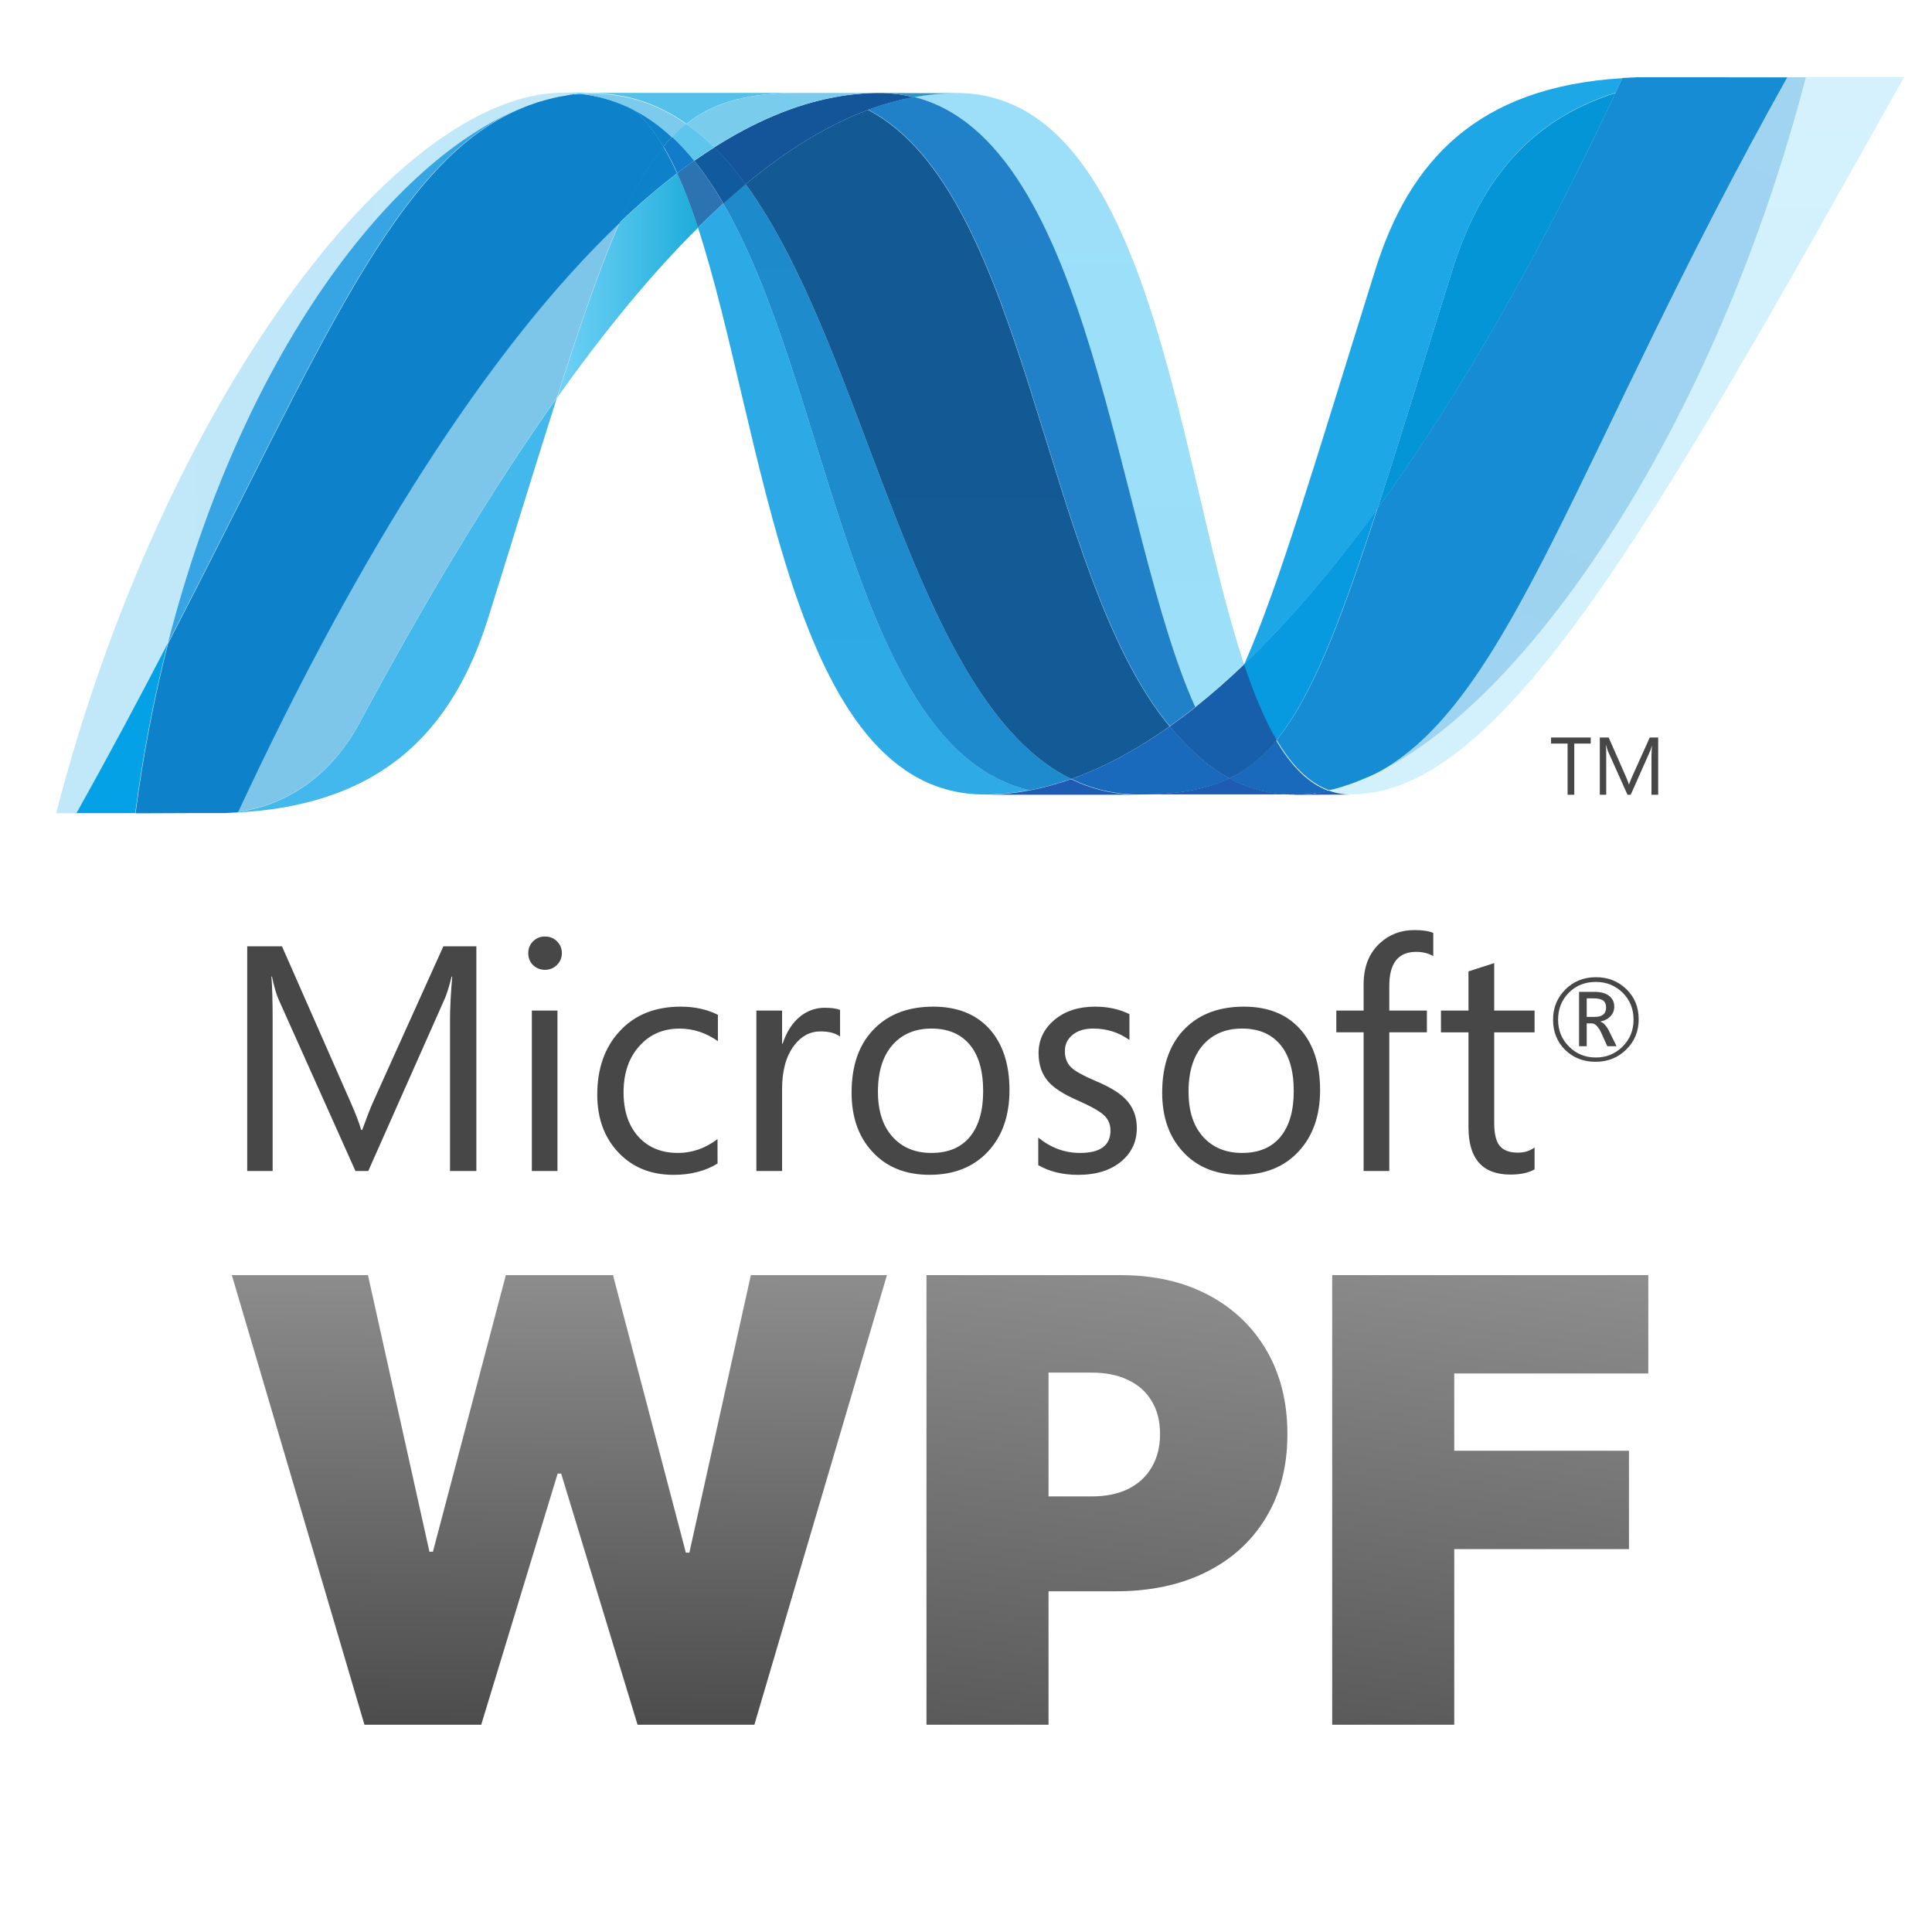 <svg xmlns="http://www.w3.org/2000/svg" width="50" height="50" viewBox="0 0 50 50" fill="none"><path d="M41.565 26.076C41.565 25.995 41.543 25.937 41.498 25.9C41.447 25.859 41.36 25.837 41.238 25.837H41.064V26.317H41.274C41.469 26.317 41.565 26.236 41.565 26.076H41.565ZM41.837 27.076H41.597L41.444 26.739C41.367 26.57 41.284 26.485 41.193 26.485H41.064V27.076H40.866V25.669H41.262C41.438 25.669 41.571 25.707 41.661 25.787C41.738 25.855 41.777 25.943 41.777 26.052C41.777 26.149 41.745 26.23 41.682 26.298C41.62 26.366 41.532 26.413 41.419 26.437V26.443C41.497 26.461 41.576 26.547 41.652 26.703L41.837 27.077V27.076ZM42.276 26.387C42.276 26.11 42.181 25.876 41.993 25.69C41.803 25.505 41.573 25.412 41.301 25.412C41.02 25.412 40.786 25.505 40.601 25.692C40.415 25.88 40.323 26.112 40.323 26.387C40.323 26.667 40.419 26.902 40.61 27.089C40.798 27.276 41.029 27.368 41.3 27.368C41.571 27.368 41.801 27.275 41.991 27.086C42.181 26.899 42.276 26.666 42.276 26.387H42.276ZM42.409 26.38C42.409 26.691 42.302 26.952 42.087 27.162C41.873 27.373 41.61 27.479 41.295 27.479C40.978 27.479 40.715 27.375 40.506 27.171C40.297 26.964 40.193 26.704 40.193 26.389C40.193 26.08 40.299 25.821 40.511 25.608C40.724 25.396 40.988 25.29 41.304 25.29C41.614 25.29 41.874 25.392 42.085 25.594C42.301 25.801 42.409 26.063 42.409 26.38ZM12.328 30.305H11.646V26.401C11.646 26.093 11.666 25.718 11.703 25.275H11.688C11.623 25.534 11.565 25.721 11.514 25.837L9.531 30.305H9.199L7.212 25.87C7.156 25.746 7.097 25.547 7.038 25.274H7.024C7.044 25.508 7.056 25.885 7.056 26.409V30.305H6.398V24.491H7.298L9.082 28.545C9.216 28.851 9.303 29.083 9.346 29.241H9.374C9.49 28.923 9.582 28.685 9.652 28.528L11.474 24.491H12.328V30.305L12.328 30.305ZM14.427 30.305H13.764V26.153H14.427V30.305ZM14.541 24.665C14.541 24.787 14.498 24.89 14.413 24.974C14.329 25.057 14.225 25.099 14.104 25.099C13.985 25.099 13.882 25.059 13.797 24.978C13.713 24.897 13.671 24.793 13.671 24.665C13.671 24.545 13.713 24.443 13.797 24.36C13.838 24.32 13.885 24.288 13.938 24.267C13.991 24.246 14.047 24.236 14.104 24.237C14.225 24.237 14.329 24.277 14.413 24.36C14.498 24.443 14.541 24.545 14.541 24.665ZM18.57 30.113C18.251 30.308 17.871 30.405 17.432 30.405C16.837 30.405 16.358 30.207 15.992 29.813C15.636 29.43 15.457 28.935 15.457 28.329C15.457 27.649 15.652 27.099 16.044 26.68C16.434 26.261 16.958 26.052 17.618 26.052C17.979 26.052 18.299 26.123 18.579 26.263V26.945C18.269 26.727 17.941 26.62 17.59 26.62C17.167 26.62 16.823 26.767 16.556 27.062C16.279 27.363 16.138 27.766 16.138 28.269C16.138 28.752 16.266 29.134 16.521 29.417C16.778 29.698 17.118 29.838 17.548 29.838C17.911 29.838 18.251 29.719 18.569 29.481L18.57 30.113ZM21.741 26.827C21.623 26.737 21.455 26.693 21.233 26.693C20.963 26.693 20.736 26.814 20.552 27.058C20.344 27.33 20.24 27.707 20.24 28.188V30.305H19.575V26.153H20.24V27.009H20.256C20.354 26.706 20.504 26.473 20.706 26.308C20.894 26.157 21.107 26.081 21.342 26.081C21.519 26.081 21.65 26.1 21.74 26.137L21.741 26.827ZM25.444 28.237C25.444 27.705 25.324 27.299 25.084 27.021C24.851 26.753 24.525 26.619 24.106 26.619C23.694 26.619 23.362 26.755 23.114 27.025C22.852 27.314 22.721 27.723 22.721 28.253C22.721 28.75 22.846 29.14 23.097 29.418C23.347 29.698 23.684 29.838 24.106 29.838C24.543 29.838 24.878 29.696 25.107 29.413C25.332 29.136 25.444 28.744 25.444 28.237ZM26.125 28.213C26.125 28.875 25.939 29.406 25.566 29.805C25.192 30.204 24.689 30.404 24.057 30.404C23.434 30.404 22.938 30.204 22.575 29.805C22.218 29.419 22.039 28.91 22.039 28.277C22.039 27.555 22.241 26.998 22.648 26.603C23.023 26.236 23.525 26.052 24.154 26.052C24.773 26.052 25.257 26.244 25.605 26.627C25.951 27.011 26.125 27.54 26.125 28.213ZM29.421 29.194C29.421 29.534 29.294 29.816 29.039 30.04C28.762 30.283 28.38 30.405 27.9 30.405C27.507 30.405 27.163 30.322 26.87 30.155V29.44C27.196 29.705 27.555 29.838 27.95 29.838C28.476 29.838 28.739 29.644 28.739 29.258C28.739 29.096 28.681 28.961 28.565 28.857C28.448 28.751 28.221 28.624 27.883 28.476C27.536 28.323 27.288 28.168 27.142 28.005C26.967 27.813 26.878 27.563 26.878 27.255C26.878 26.911 27.016 26.624 27.288 26.395C27.561 26.166 27.912 26.052 28.342 26.052C28.672 26.052 28.968 26.116 29.23 26.246V26.915C28.956 26.718 28.643 26.619 28.288 26.619C28.068 26.619 27.891 26.674 27.759 26.781C27.626 26.89 27.559 27.029 27.559 27.199C27.559 27.383 27.616 27.526 27.727 27.628C27.825 27.723 28.034 27.838 28.349 27.973C28.704 28.121 28.96 28.275 29.116 28.433C29.318 28.632 29.421 28.886 29.421 29.194ZM33.482 28.237C33.482 27.705 33.362 27.299 33.121 27.021C32.889 26.753 32.562 26.619 32.144 26.619C31.731 26.619 31.4 26.755 31.151 27.025C30.889 27.314 30.759 27.723 30.759 28.253C30.759 28.75 30.884 29.14 31.133 29.418C31.386 29.698 31.723 29.838 32.144 29.838C32.582 29.838 32.916 29.696 33.145 29.413C33.369 29.136 33.482 28.744 33.482 28.237ZM34.164 28.213C34.164 28.875 33.976 29.406 33.603 29.805C33.231 30.204 32.728 30.404 32.096 30.404C31.472 30.404 30.976 30.204 30.612 29.805C30.256 29.419 30.077 28.91 30.077 28.277C30.077 27.555 30.281 26.998 30.684 26.603C31.06 26.236 31.563 26.052 32.193 26.052C32.812 26.052 33.295 26.244 33.642 26.627C33.989 27.011 34.164 27.54 34.164 28.213ZM37.093 24.743C36.962 24.67 36.817 24.634 36.651 24.634C36.186 24.634 35.955 24.927 35.955 25.513V26.153H36.928V26.716H35.955V30.305H35.29V26.716H34.584V26.153H35.29V25.48C35.29 25.023 35.43 24.665 35.715 24.406C35.958 24.182 36.257 24.07 36.611 24.07C36.817 24.07 36.977 24.095 37.093 24.143V24.743ZM39.715 30.263C39.559 30.353 39.349 30.398 39.091 30.398C38.366 30.398 38.004 29.989 38.004 29.172V26.717H37.292V26.153H38.004V25.14C38.216 25.073 38.437 25 38.67 24.925V26.153H39.715V26.717H38.67V29.059C38.67 29.338 38.716 29.537 38.811 29.652C38.907 29.772 39.064 29.83 39.285 29.83C39.451 29.83 39.594 29.786 39.715 29.696V30.263Z" fill="#474747"></path><path d="M18.063 5.889C19.786 11.159 20.439 20.561 25.479 20.561C25.862 20.561 26.25 20.523 26.639 20.449C22.058 19.381 21.515 10.082 18.719 5.266C18.496 5.469 18.278 5.677 18.063 5.889Z" fill="url(#paint0_linear_1964_21575)"></path><path d="M18.719 5.267C21.514 10.083 22.057 19.383 26.639 20.451C26.999 20.385 27.359 20.285 27.721 20.159C23.609 18.144 22.472 9.113 19.297 4.766C19.101 4.929 18.908 5.096 18.719 5.267" fill="url(#paint1_linear_1964_21575)"></path><path d="M22.746 2.406C22.363 2.406 21.974 2.444 21.584 2.518C20.565 2.71 19.529 3.149 18.484 3.814C18.77 4.095 19.041 4.417 19.296 4.769C20.358 3.888 21.414 3.236 22.465 2.845C22.849 2.701 23.244 2.591 23.647 2.516C23.352 2.442 23.05 2.405 22.746 2.406Z" fill="#14559A"></path><path d="M30.932 18.297C31.37 17.947 31.792 17.577 32.196 17.189C30.445 11.943 29.818 2.406 24.743 2.406C24.38 2.406 24.014 2.44 23.648 2.508C28.271 3.658 28.864 13.716 30.932 18.297" fill="url(#paint2_linear_1964_21575)"></path><path d="M23.651 2.516C23.357 2.442 23.054 2.405 22.75 2.406L24.746 2.414C24.383 2.414 24.017 2.448 23.651 2.516Z" fill="#3092C4"></path><path d="M30.848 19.415C30.65 19.226 30.461 19.018 30.276 18.797C29.422 19.401 28.572 19.86 27.727 20.158C28.028 20.306 28.348 20.415 28.677 20.482C28.944 20.536 29.215 20.563 29.487 20.562C30.435 20.562 31.185 20.45 31.823 20.143C31.472 19.954 31.15 19.707 30.848 19.415Z" fill="#1969BC"></path><path d="M22.469 2.838C26.609 5.003 26.969 14.811 30.273 18.793C30.498 18.634 30.718 18.469 30.933 18.297C28.865 13.716 28.274 3.657 23.652 2.508C23.249 2.584 22.853 2.694 22.469 2.838Z" fill="url(#paint3_linear_1964_21575)"></path><path d="M19.297 4.767C22.472 9.115 23.608 18.145 27.721 20.16C28.566 19.862 29.416 19.404 30.27 18.799C26.966 14.817 26.606 5.009 22.466 2.844C21.414 3.235 20.359 3.886 19.297 4.767" fill="url(#paint4_linear_1964_21575)"></path><path d="M16.035 5.765C15.537 6.89 15.029 8.369 14.414 10.299C15.636 8.577 16.854 7.094 18.066 5.892C17.899 5.379 17.72 4.906 17.527 4.484C17.007 4.884 16.509 5.312 16.035 5.765" fill="url(#paint5_linear_1964_21575)"></path><path d="M17.964 4.156C17.816 4.262 17.669 4.37 17.523 4.481C17.717 4.902 17.895 5.375 18.062 5.888C18.277 5.677 18.496 5.469 18.718 5.265C18.484 4.862 18.235 4.49 17.964 4.156Z" fill="#2B74B1"></path><path d="M18.49 3.813C18.314 3.925 18.14 4.041 17.969 4.16C18.239 4.494 18.488 4.866 18.724 5.27C18.913 5.098 19.106 4.931 19.302 4.768C19.047 4.416 18.776 4.094 18.49 3.812" fill="#125A9E"></path><path d="M46.728 2.002C44.386 11.033 39.494 18.287 35.394 20.116H35.386C35.311 20.15 35.237 20.181 35.164 20.211C35.154 20.217 35.145 20.218 35.137 20.221C35.116 20.23 35.096 20.237 35.074 20.245C35.064 20.251 35.055 20.253 35.046 20.257C35.011 20.269 34.977 20.28 34.944 20.293C34.929 20.299 34.915 20.303 34.901 20.308C34.885 20.314 34.868 20.32 34.851 20.325C34.835 20.331 34.819 20.335 34.801 20.342C34.787 20.348 34.771 20.351 34.758 20.357C34.727 20.365 34.7 20.373 34.67 20.383C34.657 20.383 34.646 20.39 34.633 20.393C34.614 20.399 34.593 20.403 34.574 20.409C34.56 20.415 34.548 20.417 34.534 20.42C34.513 20.426 34.49 20.432 34.469 20.437L34.391 20.454C34.578 20.523 34.777 20.558 34.977 20.557C38.866 20.557 42.786 13.588 49.274 2H46.727L46.728 2.002Z" fill="url(#paint6_linear_1964_21575)"></path><path d="M13.566 2.769C13.569 2.769 13.572 2.763 13.573 2.763C13.577 2.763 13.581 2.763 13.583 2.757H13.588C13.609 2.749 13.629 2.741 13.651 2.733C13.656 2.733 13.659 2.733 13.663 2.727C13.669 2.727 13.674 2.72 13.679 2.72C13.702 2.712 13.725 2.704 13.747 2.696H13.751C13.802 2.68 13.85 2.661 13.9 2.643C13.907 2.643 13.914 2.637 13.922 2.637C13.943 2.631 13.964 2.623 13.986 2.618C13.996 2.612 14.006 2.612 14.015 2.609C14.037 2.602 14.059 2.595 14.08 2.59C14.089 2.59 14.097 2.584 14.104 2.583C14.176 2.563 14.247 2.545 14.318 2.528C14.328 2.528 14.337 2.522 14.347 2.521C14.368 2.515 14.387 2.512 14.41 2.509C14.419 2.503 14.43 2.503 14.44 2.499C14.461 2.493 14.481 2.493 14.504 2.488H14.518C14.561 2.479 14.605 2.472 14.648 2.464H14.674C14.695 2.458 14.713 2.457 14.734 2.453C14.746 2.453 14.757 2.447 14.768 2.447C14.787 2.447 14.806 2.441 14.826 2.438C14.836 2.438 14.846 2.438 14.857 2.432C14.903 2.426 14.949 2.424 14.997 2.42C14.86 2.406 14.722 2.399 14.584 2.398C10.204 2.398 4.171 10.524 1.453 21.046H1.977C2.847 19.495 3.628 18.028 4.343 16.65C6.246 9.197 10.123 4.114 13.567 2.768" fill="url(#paint7_linear_1964_21575)"></path><path d="M16.031 5.764C16.505 5.311 17.003 4.883 17.523 4.484C17.417 4.248 17.299 4.019 17.168 3.797C16.767 4.283 16.401 4.924 16.031 5.764Z" fill="#0D82CA"></path><path d="M16.391 2.833C16.677 3.073 16.934 3.403 17.168 3.798C17.242 3.708 17.317 3.624 17.394 3.545C17.069 3.242 16.718 2.992 16.336 2.805C16.351 2.813 16.367 2.82 16.383 2.827C16.383 2.827 16.389 2.833 16.391 2.833Z" fill="#0D82CA"></path><path d="M4.344 16.648C8.337 8.954 10.229 4.084 13.568 2.766C10.125 4.113 6.247 9.196 4.344 16.648" fill="url(#paint8_linear_1964_21575)"></path><path d="M17.398 3.539C17.32 3.618 17.247 3.701 17.172 3.792C17.303 4.014 17.422 4.244 17.528 4.479C17.673 4.368 17.82 4.26 17.969 4.154C17.793 3.936 17.602 3.731 17.398 3.539Z" fill="#127BCA"></path><path d="M6.156 21.015C6.131 21.022 6.107 21.022 6.084 21.024H6.07C6.049 21.024 6.027 21.03 6.008 21.03H5.998C5.948 21.036 5.899 21.036 5.851 21.04H5.836C9.877 20.927 11.725 18.904 12.642 15.969C13.338 13.744 13.91 11.87 14.412 10.297C12.719 12.68 11.019 15.52 9.309 18.701C8.485 20.235 7.231 20.875 6.156 21.013" fill="url(#paint9_linear_1964_21575)"></path><path d="M6.156 21.008C7.232 20.871 8.485 20.231 9.31 18.697C11.019 15.516 12.72 12.675 14.412 10.292C15.027 8.361 15.534 6.883 16.033 5.758C12.662 8.966 9.278 14.302 6.156 21.006" fill="url(#paint10_linear_1964_21575)"></path><path d="M4.342 16.648C3.628 18.026 2.846 19.493 1.977 21.044H3.5C3.692 19.564 3.974 18.096 4.342 16.649" fill="#05A1E6"></path><path d="M14.861 2.434C14.848 2.434 14.839 2.44 14.829 2.44C14.81 2.447 14.791 2.447 14.771 2.448C14.76 2.448 14.749 2.448 14.738 2.455C14.717 2.461 14.698 2.461 14.678 2.465C14.668 2.465 14.659 2.465 14.652 2.471C14.608 2.479 14.565 2.487 14.522 2.494H14.507C14.485 2.5 14.465 2.503 14.444 2.506C14.433 2.512 14.422 2.512 14.412 2.515C14.392 2.521 14.371 2.524 14.351 2.527C14.34 2.533 14.332 2.533 14.322 2.534C14.25 2.551 14.179 2.57 14.108 2.589C14.1 2.589 14.092 2.595 14.083 2.597C14.062 2.603 14.041 2.609 14.019 2.616C14.009 2.622 13.999 2.622 13.989 2.624C13.968 2.63 13.947 2.637 13.925 2.643C13.917 2.643 13.91 2.649 13.902 2.649C13.853 2.668 13.805 2.686 13.754 2.702C13.732 2.708 13.709 2.717 13.686 2.725C13.677 2.731 13.669 2.733 13.658 2.737C13.636 2.744 13.615 2.752 13.595 2.76C13.587 2.766 13.579 2.767 13.574 2.77C10.235 4.088 8.343 8.958 4.35 16.653C3.981 18.099 3.7 19.567 3.508 21.048H3.722C4.324 21.048 4.494 21.042 5.187 21.042H5.858C5.906 21.036 5.955 21.036 6.005 21.032H6.014C6.035 21.032 6.056 21.026 6.076 21.026H6.09C6.113 21.026 6.138 21.02 6.163 21.017C9.284 14.312 12.668 8.977 16.039 5.769C16.41 4.929 16.775 4.287 17.175 3.802C16.941 3.407 16.685 3.076 16.399 2.836C16.399 2.836 16.391 2.836 16.391 2.83C16.374 2.823 16.359 2.815 16.343 2.807C16.327 2.799 16.313 2.792 16.296 2.783C16.28 2.777 16.265 2.769 16.25 2.761C16.23 2.755 16.214 2.746 16.196 2.738C16.181 2.732 16.168 2.726 16.154 2.72C16.124 2.708 16.095 2.696 16.065 2.683C16.052 2.677 16.04 2.674 16.028 2.669C16.005 2.661 15.983 2.652 15.961 2.643C15.951 2.636 15.938 2.635 15.926 2.631C15.895 2.62 15.864 2.609 15.835 2.599H15.827C15.792 2.588 15.757 2.579 15.721 2.569C15.712 2.563 15.705 2.563 15.697 2.562C15.665 2.553 15.638 2.545 15.608 2.537C15.6 2.537 15.593 2.53 15.587 2.53C15.514 2.512 15.439 2.495 15.365 2.482C15.357 2.482 15.349 2.476 15.342 2.476C15.31 2.469 15.278 2.464 15.246 2.46C15.238 2.454 15.233 2.454 15.226 2.454C15.189 2.449 15.151 2.444 15.113 2.439H15.093C15.062 2.433 15.033 2.433 15.005 2.43C14.956 2.436 14.91 2.438 14.865 2.443" fill="url(#paint11_linear_1964_21575)"></path><path d="M37.58 7.006C36.812 9.467 36.19 11.497 35.648 13.168C37.757 10.267 39.833 6.618 41.81 2.406C39.504 3.131 38.273 4.789 37.58 7.006Z" fill="url(#paint12_linear_1964_21575)"></path><path d="M35.72 19.96C35.612 20.015 35.505 20.067 35.398 20.114C39.499 18.285 44.391 11.031 46.733 2H46.258C40.878 11.611 39.147 18.045 35.72 19.96Z" fill="url(#paint13_linear_1964_21575)"></path><path d="M33.032 19.155C33.924 18.066 34.651 16.215 35.643 13.164C34.498 14.736 33.346 16.087 32.194 17.19C32.194 17.196 32.194 17.196 32.188 17.199C32.439 17.953 32.715 18.618 33.03 19.155" fill="#079AE1"></path><path d="M33.034 19.156C32.73 19.527 32.408 19.809 32.051 20.018C31.972 20.064 31.893 20.107 31.812 20.146C32.2 20.356 32.625 20.49 33.064 20.541C33.131 20.547 33.198 20.553 33.268 20.558H33.281C33.312 20.558 33.345 20.558 33.379 20.564H33.713C33.725 20.564 33.738 20.564 33.75 20.558C33.774 20.558 33.799 20.558 33.824 20.552H33.86C33.886 20.552 33.913 20.546 33.94 20.544H33.946C33.954 20.544 33.963 20.538 33.971 20.538C33.999 20.531 34.029 20.529 34.056 20.524H34.082C34.113 20.518 34.145 20.515 34.178 20.509H34.193C34.258 20.496 34.321 20.484 34.385 20.468C33.855 20.274 33.413 19.817 33.031 19.167" fill="#1969BC"></path><path d="M25.477 20.568C25.86 20.568 26.248 20.53 26.637 20.456C26.997 20.39 27.358 20.29 27.719 20.164C28.021 20.312 28.34 20.421 28.669 20.488C28.936 20.542 29.207 20.569 29.48 20.568H25.477Z" fill="#1E5CB3"></path><path d="M29.479 20.559C30.427 20.559 31.177 20.447 31.815 20.141C32.203 20.351 32.628 20.485 33.066 20.535C33.134 20.542 33.201 20.548 33.271 20.553H33.283C33.315 20.553 33.348 20.553 33.382 20.559H33.497H29.477L29.479 20.559Z" fill="#1E5CB3"></path><path d="M33.5 20.563H33.719C33.732 20.563 33.745 20.563 33.757 20.557C33.781 20.557 33.806 20.557 33.831 20.55H33.868C33.893 20.55 33.921 20.544 33.947 20.542H33.954C33.962 20.542 33.97 20.536 33.978 20.536C34.006 20.53 34.036 20.527 34.063 20.523C34.072 20.523 34.08 20.523 34.09 20.517C34.121 20.511 34.154 20.508 34.186 20.502H34.201C34.266 20.489 34.329 20.477 34.392 20.461C34.58 20.53 34.779 20.565 34.979 20.564L33.501 20.57L33.5 20.563Z" fill="#1D60B5"></path><path d="M32.198 17.201V17.195C31.794 17.584 31.372 17.953 30.934 18.303C30.719 18.475 30.498 18.64 30.273 18.8C30.459 19.021 30.647 19.229 30.846 19.418C31.147 19.71 31.469 19.956 31.821 20.146C31.901 20.107 31.981 20.064 32.059 20.019C32.417 19.809 32.738 19.527 33.042 19.157C32.728 18.62 32.452 17.954 32.2 17.201" fill="#175FAB"></path><path d="M44.755 2H42.366C42.237 2.006 42.112 2.011 41.988 2.018C41.929 2.144 41.87 2.269 41.812 2.395C39.835 6.607 37.758 10.256 35.65 13.157C34.659 16.208 33.931 18.059 33.039 19.148C33.42 19.799 33.864 20.256 34.392 20.45C34.407 20.444 34.42 20.444 34.433 20.441H34.442C34.451 20.441 34.461 20.435 34.471 20.435C34.492 20.429 34.516 20.425 34.537 20.418C34.551 20.412 34.562 20.412 34.576 20.407C34.596 20.401 34.617 20.397 34.636 20.392C34.648 20.386 34.66 20.384 34.672 20.381C34.703 20.371 34.731 20.364 34.76 20.355C34.774 20.349 34.789 20.343 34.804 20.34C34.821 20.334 34.838 20.329 34.853 20.322C34.871 20.316 34.889 20.313 34.904 20.306C34.918 20.3 34.932 20.296 34.946 20.291C34.98 20.278 35.014 20.268 35.049 20.255C35.058 20.255 35.067 20.246 35.077 20.244C35.098 20.235 35.12 20.229 35.14 20.219C35.148 20.213 35.157 20.212 35.167 20.209C35.239 20.179 35.314 20.148 35.389 20.115H35.396C35.505 20.067 35.612 20.015 35.717 19.961C39.145 18.046 40.876 11.612 46.256 2.001H44.753L44.755 2H44.755Z" fill="url(#paint14_linear_1964_21575)"></path><path d="M14.992 2.427C15.001 2.427 15.008 2.427 15.017 2.433C15.037 2.433 15.058 2.433 15.079 2.44H15.1C15.138 2.446 15.175 2.449 15.214 2.455C15.221 2.455 15.227 2.455 15.233 2.461C15.264 2.467 15.297 2.472 15.329 2.477C15.336 2.477 15.345 2.483 15.353 2.483C15.427 2.497 15.502 2.513 15.574 2.532C15.581 2.532 15.588 2.538 15.594 2.538C15.625 2.545 15.653 2.555 15.684 2.563C15.693 2.563 15.7 2.569 15.708 2.571C15.744 2.58 15.778 2.589 15.813 2.601C15.815 2.601 15.817 2.601 15.821 2.607C15.851 2.616 15.882 2.628 15.914 2.638C15.926 2.644 15.938 2.647 15.949 2.65C15.971 2.659 15.995 2.668 16.015 2.677C16.027 2.677 16.04 2.686 16.053 2.69C16.081 2.703 16.111 2.715 16.14 2.727C16.156 2.733 16.169 2.74 16.184 2.746C16.201 2.754 16.218 2.762 16.236 2.768C16.252 2.776 16.269 2.784 16.284 2.79C16.3 2.799 16.315 2.806 16.331 2.814C16.712 3.002 17.063 3.252 17.389 3.555C17.505 3.432 17.631 3.319 17.764 3.214C17.052 2.71 16.247 2.422 15.317 2.422C15.209 2.422 15.101 2.428 14.992 2.436" fill="#7DCBEC"></path><path d="M17.391 3.544C17.595 3.736 17.786 3.941 17.961 4.159C18.132 4.039 18.306 3.923 18.483 3.811C18.261 3.589 18.021 3.385 17.765 3.203C17.632 3.307 17.507 3.421 17.391 3.544" fill="#5EC5ED"></path><path d="M14.992 2.425C15.101 2.415 15.209 2.411 15.317 2.411C16.246 2.411 17.052 2.699 17.764 3.203C18.515 2.611 19.422 2.404 20.682 2.404H14.578C14.719 2.404 14.857 2.412 14.992 2.425Z" fill="url(#paint15_linear_1964_21575)"></path><path d="M20.684 2.405C19.424 2.405 18.516 2.612 17.766 3.204C18.021 3.386 18.261 3.59 18.483 3.812C19.527 3.148 20.563 2.708 21.584 2.516C21.966 2.443 22.355 2.406 22.744 2.405H20.684Z" fill="url(#paint16_linear_1964_21575)"></path><path d="M35.652 13.163C36.194 11.492 36.815 9.462 37.584 7C38.278 4.782 39.506 3.124 41.813 2.4C41.874 2.276 41.931 2.149 41.99 2.023C38.23 2.249 36.473 4.161 35.589 6.994C34.042 11.939 33.105 15.145 32.203 17.187C33.355 16.086 34.507 14.734 35.652 13.163Z" fill="url(#paint17_linear_1964_21575)"></path><path d="M41.168 19.244H40.742V20.568H40.569V19.244H40.141V19.086H41.168L41.168 19.244ZM42.913 20.568H42.74V19.573C42.74 19.494 42.746 19.398 42.754 19.285C42.736 19.353 42.721 19.4 42.708 19.43L42.203 20.568H42.119L41.613 19.438C41.598 19.407 41.583 19.356 41.567 19.285H41.561C41.567 19.345 41.569 19.441 41.569 19.575V20.568H41.403V19.086H41.632L42.087 20.12C42.121 20.198 42.143 20.258 42.154 20.298H42.16C42.19 20.216 42.215 20.156 42.232 20.116L42.696 19.086H42.914V20.568H42.913Z" fill="#474747"></path><path d="M34.477 44.636V33H42.658V35.545H37.636V37.545H42.158V40.091H37.636V44.636H34.477Z" fill="url(#paint18_linear_1964_21575)"></path><path d="M23.977 44.636V33H28.999C29.863 33 30.619 33.17 31.266 33.511C31.914 33.852 32.418 34.331 32.778 34.949C33.138 35.566 33.318 36.288 33.318 37.114C33.318 37.947 33.132 38.669 32.761 39.278C32.393 39.888 31.876 40.358 31.209 40.688C30.547 41.017 29.772 41.182 28.886 41.182H25.886V38.727H28.249C28.62 38.727 28.937 38.663 29.198 38.534C29.463 38.401 29.666 38.214 29.806 37.972C29.95 37.729 30.022 37.443 30.022 37.114C30.022 36.78 29.95 36.496 29.806 36.261C29.666 36.023 29.463 35.841 29.198 35.716C28.937 35.587 28.62 35.523 28.249 35.523H27.136V44.636H23.977Z" fill="url(#paint19_linear_1964_21575)"></path><path d="M9.432 44.636L6 33H9.523L11.114 40.159H11.204L13.091 33H15.864L17.75 40.182H17.841L19.432 33H22.954L19.523 44.636H16.5L14.523 38.136H14.432L12.454 44.636H9.432Z" fill="url(#paint20_linear_1964_21575)"></path><defs><linearGradient id="paint0_linear_1964_21575" x1="446.877" y1="-293.24" x2="446.877" y2="1987.94" gradientUnits="userSpaceOnUse"><stop stop-color="#0994DC"></stop><stop offset="0.35" stop-color="#66CEF5"></stop><stop offset="0.846" stop-color="#127BCA"></stop><stop offset="1" stop-color="#127BCA"></stop></linearGradient><linearGradient id="paint1_linear_1964_21575" x1="468.828" y1="-301.345" x2="468.828" y2="2037.93" gradientUnits="userSpaceOnUse"><stop stop-color="#0E76BC"></stop><stop offset="0.36" stop-color="#36AEE8"></stop><stop offset="0.846" stop-color="#00ADEF"></stop><stop offset="1" stop-color="#00ADEF"></stop></linearGradient><linearGradient id="paint2_linear_1964_21575" x1="451.023" y1="1765.03" x2="451.023" y2="-96.338" gradientUnits="userSpaceOnUse"><stop stop-color="#1C63B7"></stop><stop offset="0.5" stop-color="#33BDF2"></stop><stop offset="1" stop-color="#33BDF2" stop-opacity="0.42"></stop></linearGradient><linearGradient id="paint3_linear_1964_21575" x1="445.704" y1="-315.297" x2="445.704" y2="2113.51" gradientUnits="userSpaceOnUse"><stop stop-color="#166AB8"></stop><stop offset="0.4" stop-color="#36AEE8"></stop><stop offset="0.846" stop-color="#0798DD"></stop><stop offset="1" stop-color="#0798DD"></stop></linearGradient><linearGradient id="paint4_linear_1964_21575" x1="567.945" y1="-335.191" x2="567.945" y2="2247.53" gradientUnits="userSpaceOnUse"><stop stop-color="#124379"></stop><stop offset="0.39" stop-color="#1487CB"></stop><stop offset="0.78" stop-color="#165197"></stop><stop offset="1" stop-color="#165197"></stop></linearGradient><linearGradient id="paint5_linear_1964_21575" x1="14.414" y1="295.232" x2="18.066" y2="295.232" gradientUnits="userSpaceOnUse"><stop stop-color="#33BDF2" stop-opacity="0.698"></stop><stop offset="1" stop-color="#1DACD8"></stop></linearGradient><linearGradient id="paint6_linear_1964_21575" x1="778.701" y1="1759.1" x2="778.701" y2="-54.135" gradientUnits="userSpaceOnUse"><stop stop-color="#136AB4"></stop><stop offset="0.6" stop-color="#59CAF5" stop-opacity="0.549"></stop><stop offset="1" stop-color="#59CAF5" stop-opacity="0.235"></stop></linearGradient><linearGradient id="paint7_linear_1964_21575" x1="1.44" y1="934.784" x2="1355.85" y2="934.784" gradientUnits="userSpaceOnUse"><stop stop-color="#05A1E6" stop-opacity="0.247"></stop><stop offset="1" stop-color="#05A1E6"></stop></linearGradient><linearGradient id="paint8_linear_1964_21575" x1="465.539" y1="1728.59" x2="465.539" y2="-128.024" gradientUnits="userSpaceOnUse"><stop stop-color="#318ED5"></stop><stop offset="1" stop-color="#38A7E4"></stop></linearGradient><linearGradient id="paint9_linear_1964_21575" x1="434.63" y1="990.076" x2="434.63" y2="-814.619" gradientUnits="userSpaceOnUse"><stop stop-color="#05A1E6"></stop><stop offset="1" stop-color="#05A1E6" stop-opacity="0.549"></stop></linearGradient><linearGradient id="paint10_linear_1964_21575" x1="499.988" y1="1530.92" x2="499.988" y2="5.91" gradientUnits="userSpaceOnUse"><stop stop-color="#1959A6"></stop><stop offset="0.5" stop-color="#05A1E6"></stop><stop offset="0.918" stop-color="#7EC5EA"></stop><stop offset="1" stop-color="#7EC5EA"></stop></linearGradient><linearGradient id="paint11_linear_1964_21575" x1="820.865" y1="1763.13" x2="303.926" y2="183.325" gradientUnits="userSpaceOnUse"><stop stop-color="#165096"></stop><stop offset="1" stop-color="#0D82CA"></stop></linearGradient><linearGradient id="paint12_linear_1964_21575" x1="343.717" y1="831.03" x2="343.717" y2="-33.096" gradientUnits="userSpaceOnUse"><stop stop-color="#05A1E6"></stop><stop offset="0.874" stop-color="#0495D6"></stop><stop offset="1" stop-color="#0495D6"></stop></linearGradient><linearGradient id="paint13_linear_1964_21575" x1="775.093" y1="-73.372" x2="-30.257" y2="1714.79" gradientUnits="userSpaceOnUse"><stop stop-color="#38A7E4" stop-opacity="0.329"></stop><stop offset="0.962" stop-color="#0E88D3"></stop><stop offset="1" stop-color="#0E88D3"></stop></linearGradient><linearGradient id="paint14_linear_1964_21575" x1="694.098" y1="-3.461" x2="694.098" y2="1881.75" gradientUnits="userSpaceOnUse"><stop stop-color="#168CD4"></stop><stop offset="0.5" stop-color="#1C87CC"></stop><stop offset="1" stop-color="#154B8D"></stop></linearGradient><linearGradient id="paint15_linear_1964_21575" x1="116.361" y1="-161.091" x2="124.532" y2="36.664" gradientUnits="userSpaceOnUse"><stop stop-color="#97D6EE"></stop><stop offset="0.703" stop-color="#55C1EA"></stop><stop offset="1" stop-color="#55C1EA"></stop></linearGradient><linearGradient id="paint16_linear_1964_21575" x1="52.065" y1="-5.054" x2="88.99" y2="-214.488" gradientUnits="userSpaceOnUse"><stop stop-color="#7ACCEC"></stop><stop offset="1" stop-color="#3FB7ED"></stop></linearGradient><linearGradient id="paint17_linear_1964_21575" x1="521.539" y1="98.511" x2="521.539" y2="1942.4" gradientUnits="userSpaceOnUse"><stop stop-color="#1DA7E7"></stop><stop offset="1" stop-color="#37ABE7" stop-opacity="0"></stop></linearGradient><linearGradient id="paint18_linear_1964_21575" x1="37.824" y1="49.5" x2="40.028" y2="32.776" gradientUnits="userSpaceOnUse"><stop stop-color="#484848"></stop><stop offset="1" stop-color="#8D8D8D"></stop></linearGradient><linearGradient id="paint19_linear_1964_21575" x1="27.799" y1="49.5" x2="29.737" y2="32.709" gradientUnits="userSpaceOnUse"><stop stop-color="#484848"></stop><stop offset="1" stop-color="#8D8D8D"></stop></linearGradient><linearGradient id="paint20_linear_1964_21575" x1="23" y1="45.5" x2="23.124" y2="33.006" gradientUnits="userSpaceOnUse"><stop stop-color="#484848"></stop><stop offset="1" stop-color="#8D8D8D"></stop></linearGradient></defs></svg>